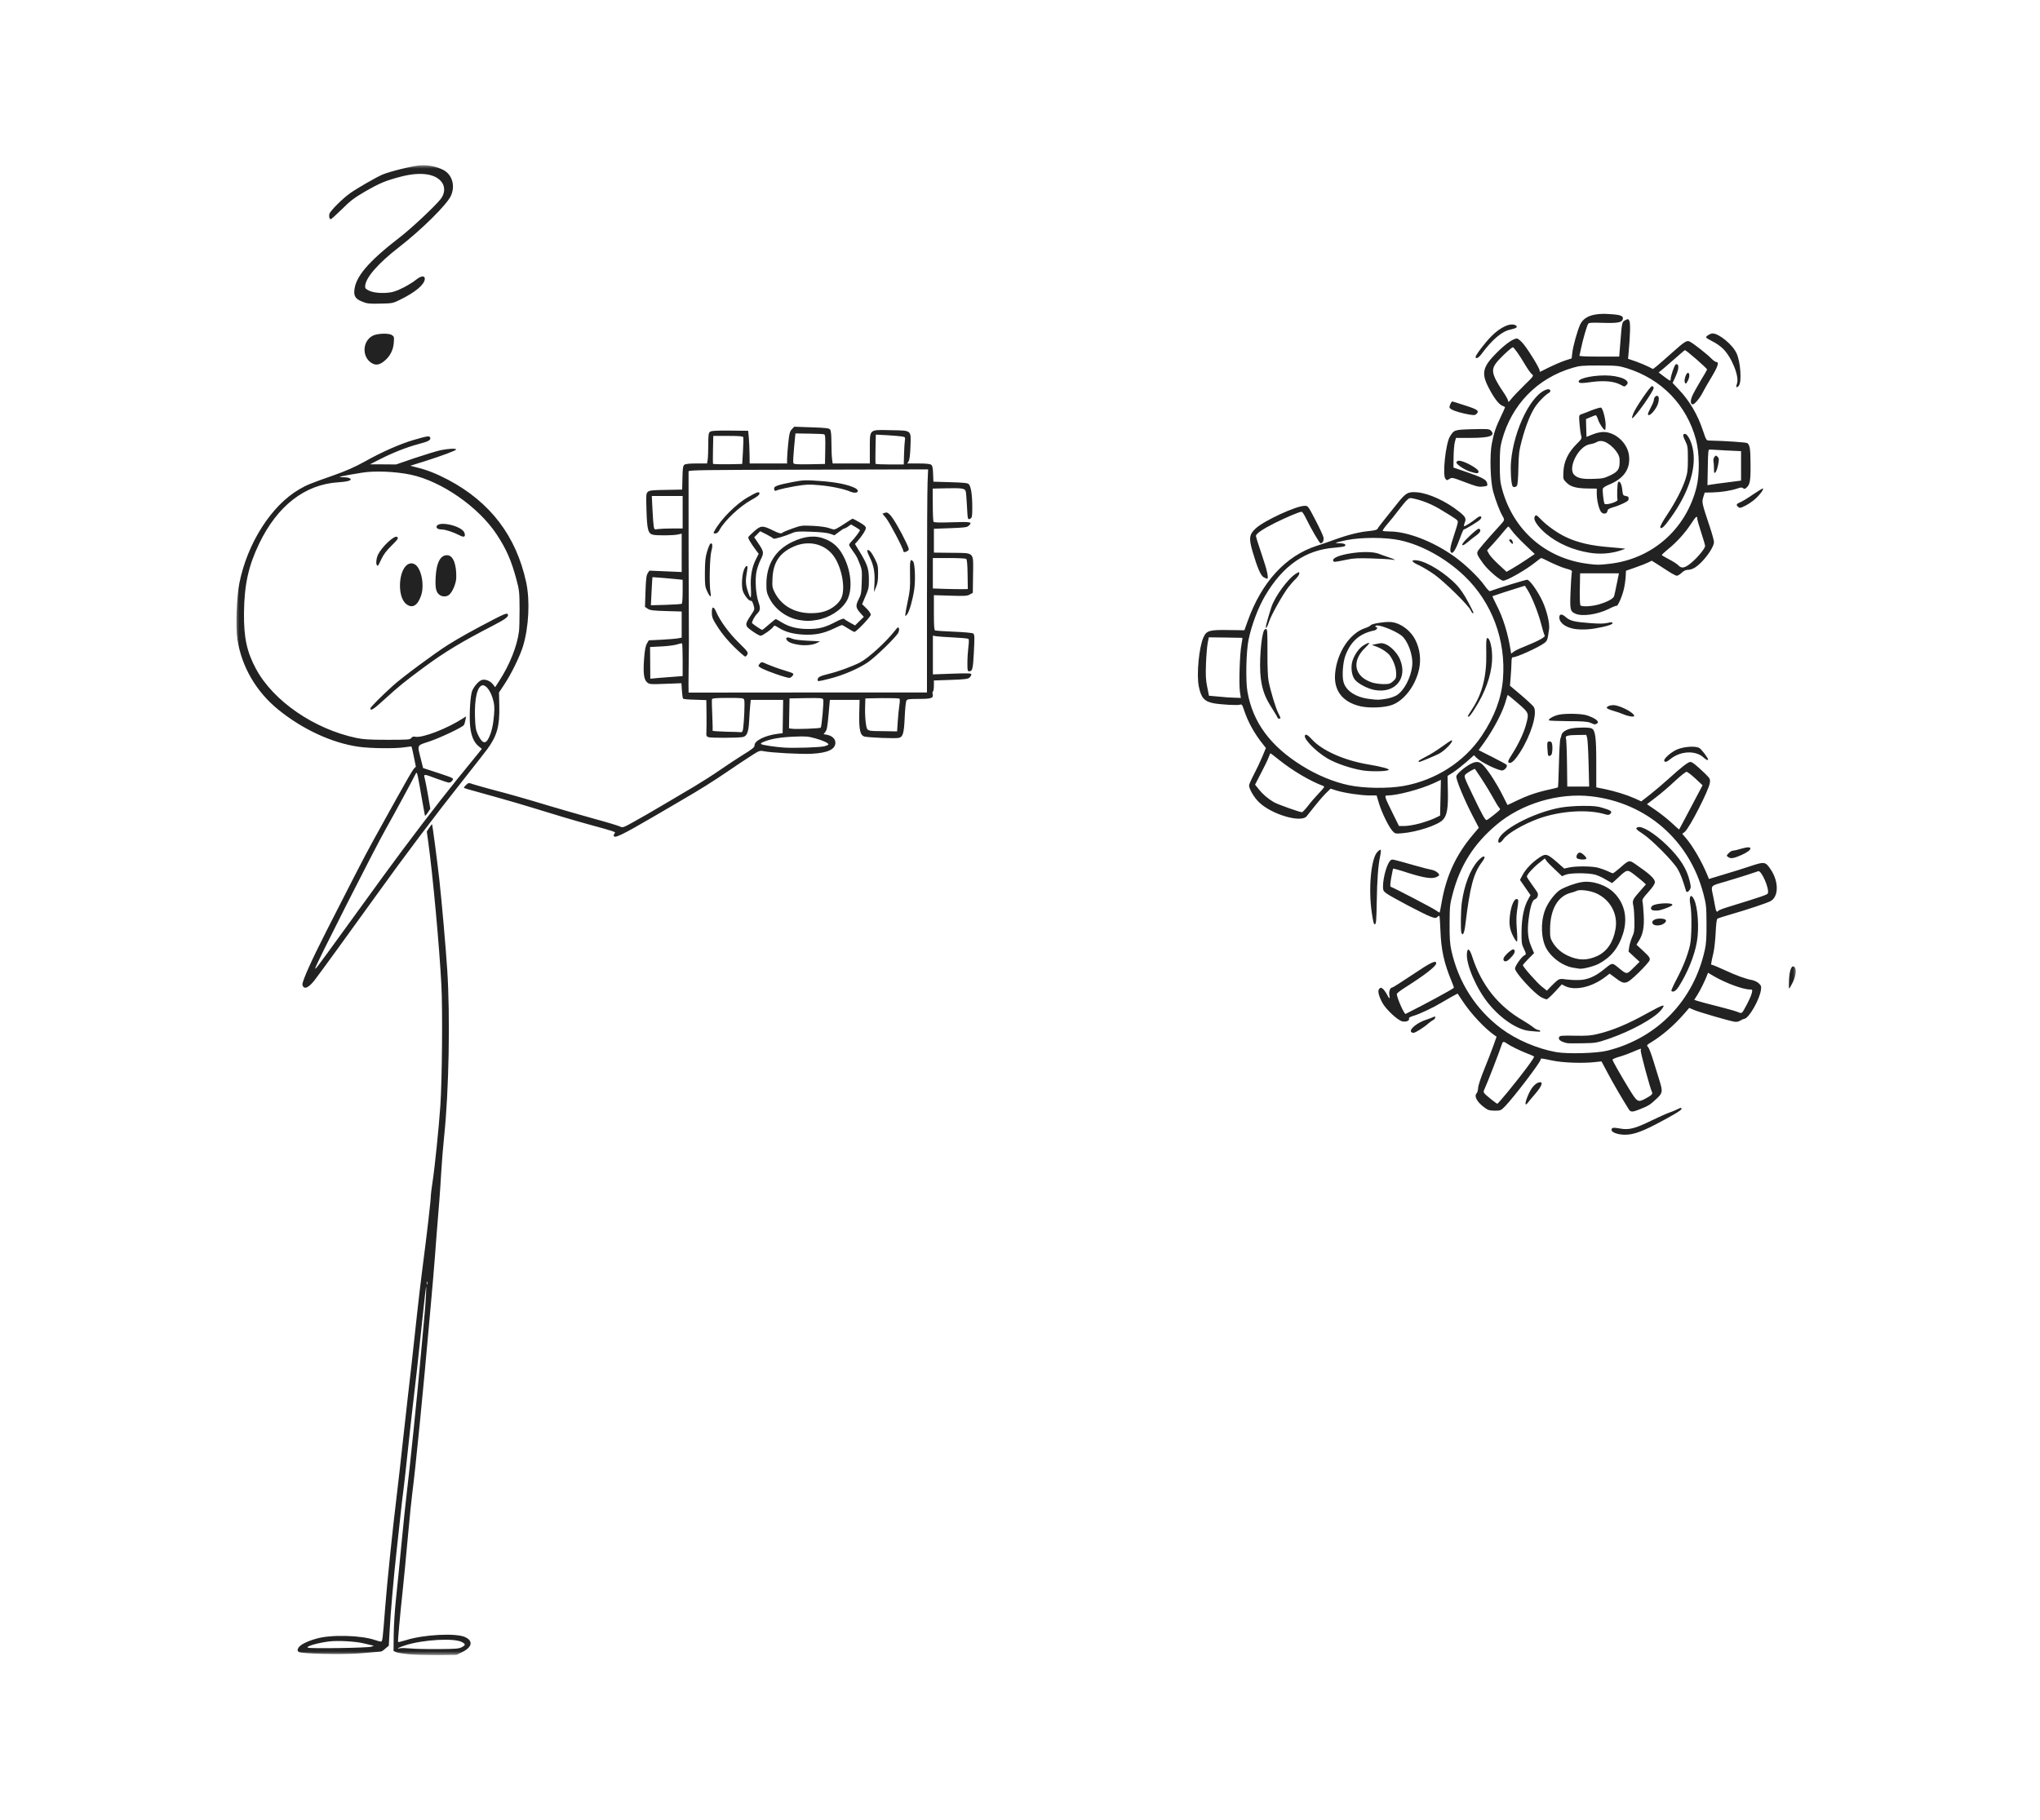 <?xml version="1.0" encoding="UTF-8"?> <svg xmlns="http://www.w3.org/2000/svg" width="260" height="232" viewBox="0 0 260 232" fill="none"> <mask id="mask0_1189_407" style="mask-type:luminance" maskUnits="userSpaceOnUse" x="30" y="21" width="200" height="190"> <path d="M30 21H229.02V211H30V21Z" fill="white"></path> </mask> <g mask="url(#mask0_1189_407)"> <path d="M52.04 210.887C51.35 210.823 50.645 210.696 50.471 210.621L50.157 210.475L50.178 208.399C50.191 207.258 50.318 205.227 50.464 203.879C50.609 202.536 50.927 199.37 51.166 196.851C51.404 194.324 51.714 191.362 51.851 190.253C52.227 187.214 53.17 177.984 53.603 173.115C53.813 170.728 54.042 168.24 54.109 167.588C54.248 166.221 54.38 163.796 54.299 164.074C54.269 164.17 54.101 165.638 53.923 167.335C53.334 172.963 52.894 176.946 52.541 179.832C52.439 180.662 52.186 182.986 51.974 184.98C51.765 186.98 51.512 189.24 51.411 190.007C51.309 190.772 51.142 192.204 51.039 193.204C50.936 194.21 50.712 196.268 50.539 197.787C50.188 200.902 49.765 205.778 49.639 208.189L49.553 209.798L49.129 210.158C48.895 210.374 48.635 210.551 48.553 210.551C48.173 210.589 47.65 210.633 45.951 210.773C43.709 210.963 38.411 210.836 38.078 210.601C37.898 210.462 37.887 210.386 38.011 210.108C38.19 209.721 39.075 209.253 40.321 208.905C42.185 208.361 46.065 208.462 47.861 209.101C48.139 209.203 48.443 209.278 48.535 209.278C48.749 209.278 48.769 209.126 49.085 205.011C49.339 201.719 50.063 194.711 50.597 190.38C50.734 189.272 51.045 186.537 51.285 184.289C51.526 182.042 51.836 179.282 51.972 178.136C52.224 176.04 52.599 172.672 53.174 167.335C53.35 165.715 53.633 163.308 53.803 161.998C54.404 157.402 54.924 152.906 54.906 152.456C54.906 152.317 55.004 151.501 55.134 150.646C55.415 148.816 55.934 143.739 56.123 140.965C56.346 137.686 56.423 128.785 56.255 125.581C55.997 120.611 55.158 111.501 54.567 107.246L54.394 106.005L54.711 105.524C54.885 105.265 55.041 105.062 55.061 105.074C55.117 105.138 55.724 109.722 55.987 112.084C56.278 114.679 56.824 120.884 57.001 123.637C57.387 129.614 57.216 139.003 56.617 144.758C56.478 146.088 56.31 148.133 56.243 149.316C56.177 150.494 56.066 152.152 55.997 153.021C55.675 156.965 55.502 159.199 55.429 160.244C55.389 160.859 55.274 162.252 55.176 163.321C55.08 164.384 54.882 166.594 54.741 168.215C53.971 176.984 52.938 187.418 52.543 190.38C52.441 191.146 52.186 193.685 51.973 196.034C51.761 198.383 51.481 201.295 51.352 202.498C50.953 206.227 50.678 209.278 50.739 209.342C50.769 209.367 51.222 209.253 51.746 209.096C53.996 208.373 58.179 208.164 59.301 208.715C60.325 209.203 60.178 209.981 58.945 210.601L58.191 210.975L55.743 211C54.398 211 52.731 210.963 52.04 210.887ZM58.851 209.994C59.363 209.721 59.363 209.595 58.851 209.33C57.842 208.804 53.949 209.032 51.712 209.734C50.737 210.045 50.393 210.247 51.066 210.12C51.257 210.095 51.835 210.108 52.354 210.158C52.871 210.209 54.453 210.247 55.869 210.235C58.076 210.222 58.5 210.183 58.851 209.994ZM47.331 209.931L47.645 209.811L47.269 209.721C47.062 209.671 46.704 209.582 46.47 209.532C45.392 209.253 43.075 209.114 41.909 209.266C40.435 209.455 38.902 209.905 39.247 210.057C39.579 210.197 46.946 210.083 47.331 209.931ZM54.445 163.416C54.41 163.333 54.383 163.391 54.383 163.567C54.383 163.745 54.41 163.809 54.445 163.733C54.481 163.644 54.481 163.492 54.445 163.416ZM206.522 144.618C205.845 144.518 205.392 144.283 205.392 144.043C205.392 143.751 205.599 143.713 206.443 143.865C207.6 144.08 208.371 143.891 210.469 142.859C211.439 142.397 212.46 141.934 212.737 141.845C213.014 141.757 213.449 141.58 213.705 141.453C214.256 141.181 214.307 141.169 214.304 141.377C214.304 141.543 213.192 142.206 211.074 143.315C208.864 144.466 207.73 144.796 206.522 144.618ZM207.604 141.441C206.735 140.061 205.538 138.003 204.893 136.78L204.112 135.312L203.276 135.401C201.748 135.578 199.153 135.489 197.815 135.198C196.378 134.901 196.354 134.888 196.354 135.078C196.354 135.401 193.022 139.782 191.853 141.003C191.29 141.58 191.262 141.593 190.507 141.593C189.86 141.593 189.657 141.529 189.243 141.232C188.247 140.51 187.827 139.744 188.215 139.358C188.296 139.281 188.377 138.965 188.392 138.68C188.409 138.364 188.733 137.376 189.168 136.319C189.577 135.312 190.1 133.97 190.327 133.331L190.742 132.16L190.483 131.988C189.21 131.096 187.453 129.209 186.419 127.639L185.771 126.664L184.942 127.113C184.485 127.367 183.911 127.701 183.664 127.853C182.781 128.393 180.945 129.273 180.235 129.475C179.72 129.627 179.531 129.741 179.579 129.861C179.678 130.115 179.202 130.317 178.738 130.215C178.136 130.088 176.627 128.67 176.17 127.816C175.672 126.873 175.55 126.246 175.82 126.018C175.989 125.885 176.061 125.897 176.283 126.094C176.425 126.233 176.651 126.55 176.784 126.809C177.082 127.392 177.181 127.404 177.076 126.847C176.991 126.398 177.178 125.897 177.439 125.897C177.525 125.897 178.683 125.157 180.014 124.265C182.321 122.707 183.045 122.352 183.045 122.808C183.045 123.182 181.582 124.315 178.996 125.949C178.461 126.284 178.024 126.639 178.024 126.714C178.024 127.19 178.975 129.335 179.146 129.26C181.667 127.993 184.874 126.259 185.293 125.936C185.322 125.923 185.196 125.543 185.016 125.119C184.049 122.795 183.677 121.124 183.585 118.649C183.546 117.598 183.483 116.731 183.447 116.731C183.409 116.731 183.287 116.819 183.173 116.914C182.993 117.078 182.891 117.065 182.285 116.838C181.453 116.527 177.24 114.305 176.675 113.875C176.323 113.615 176.266 113.502 176.266 113.021C176.266 111.855 176.788 110.045 177.229 109.683C177.433 109.506 177.355 109.494 180.409 110.361C181.273 110.615 182.193 110.836 182.457 110.886C182.907 110.963 183.421 111.317 183.421 111.564C183.421 111.628 183.25 111.741 183.04 111.83C182.46 112.07 181.437 111.906 179.42 111.267C178.433 110.938 177.595 110.716 177.564 110.734C177.531 110.772 177.418 111.305 177.313 111.906C177.171 112.735 177.158 113.021 177.268 113.059C177.707 113.211 182.672 115.799 183.022 116.066C183.251 116.237 183.459 116.35 183.482 116.338C183.505 116.313 183.616 115.749 183.729 115.097C184.32 111.653 185.57 108.956 187.768 106.366L188.481 105.524L187.721 104.068C186.576 101.859 185.523 99.294 185.612 98.947C185.694 98.618 186.702 97.769 187.456 97.376C188.21 97.002 188.595 97.059 189.13 97.654C189.785 98.382 190.821 100.003 191.52 101.409C191.845 102.061 192.121 102.612 192.131 102.625C192.145 102.637 192.656 102.385 193.277 102.086C194.595 101.447 195.85 101.003 197.397 100.668C198.008 100.542 198.53 100.402 198.56 100.377C198.591 100.339 198.647 98.997 198.687 97.376C198.727 95.755 198.808 94.325 198.868 94.186C198.929 94.046 198.993 93.825 199.014 93.698C199.071 93.344 199.654 92.97 200.332 92.856C201.185 92.716 202.605 92.716 202.872 92.868C203.329 93.109 203.446 94.009 203.446 97.275V100.377L204.513 100.592C205.879 100.878 207.309 101.321 208.353 101.783L209.179 102.163L210.268 101.321C210.866 100.852 211.92 99.953 212.611 99.333C214.264 97.826 215.156 97.136 215.43 97.136C215.681 97.136 216.109 97.478 217.23 98.541C217.956 99.251 217.979 99.288 217.919 99.801C217.818 100.694 215.314 105.587 214.72 106.056L214.402 106.302L214.791 106.746C215.733 107.81 216.943 109.912 217.67 111.716L217.802 112.058L219.663 111.494C220.688 111.19 222.225 110.716 223.081 110.425C224.891 109.823 225.004 109.835 225.69 110.861C226.728 112.406 226.702 114.344 225.635 114.895C225.137 115.147 222.536 116.015 220.646 116.553C219.747 116.819 218.951 117.065 218.875 117.129C218.793 117.192 218.705 117.908 218.662 118.901C218.621 119.808 218.497 120.947 218.387 121.434C218.029 123.017 218.031 123.004 218.203 123.004C218.292 123.004 218.99 123.296 219.752 123.65C221.269 124.353 222.527 124.815 223.303 124.942C223.578 124.993 223.96 125.182 224.154 125.353C224.465 125.645 224.495 125.746 224.43 126.221C224.268 127.404 222.949 129.728 222.36 129.874C222.177 129.911 221.899 130.038 221.746 130.14C221.574 130.254 221.304 130.292 221.055 130.254C220.342 130.14 216.552 129.031 215.913 128.76L215.297 128.493L214.654 129.234C213.355 130.728 211.851 132.026 210.383 132.913C209.856 133.229 209.839 133.267 210.089 133.546C210.186 133.653 210.473 134.42 210.727 135.249C210.981 136.078 211.327 137.198 211.493 137.724C211.936 139.142 211.909 139.333 211.172 140.035C210.337 140.826 210.139 140.953 209.123 141.364C208.074 141.795 207.836 141.808 207.604 141.441ZM192.18 139.181C194.135 136.794 195.626 134.786 195.514 134.685C195.457 134.634 195.072 134.47 194.659 134.311C193.727 133.945 192.508 133.356 192.066 133.04C191.593 132.704 191.517 132.742 191.338 133.344C191.151 133.957 189.531 138.155 189.233 138.768C189.057 139.129 189.055 139.218 189.209 139.408C189.416 139.662 190.732 140.713 190.843 140.713C190.882 140.713 191.486 140.023 192.18 139.181ZM209.706 140.061C210.494 139.637 210.674 139.459 210.549 139.218C210.307 138.768 209.041 134.059 209.111 133.882C209.209 133.615 209.249 133.615 208.074 134.109C207.515 134.35 206.711 134.634 206.287 134.749C205.865 134.876 205.517 135.028 205.517 135.091C205.517 135.237 206.462 136.907 207.618 138.807C208.668 140.522 208.749 140.574 209.706 140.061ZM204.859 133.945C211.252 132.337 215.884 127.537 217.289 121.061C217.457 120.294 217.506 119.504 217.496 117.73C217.484 115.56 217.461 115.318 217.097 113.926C215.295 107.094 209.829 102.34 202.838 101.523C198.639 101.03 193.901 102.448 190.707 105.163C187.826 107.6 186.1 110.323 185.143 113.963C184.788 115.306 184.762 115.56 184.752 117.73C184.739 119.516 184.793 120.294 184.961 121.086C185.846 125.182 188.055 128.658 191.332 131.121C193.224 132.539 195.925 133.703 198.358 134.134C199.798 134.381 203.521 134.286 204.859 133.945ZM199.68 132.976C198.829 132.766 198.533 132.501 198.742 132.16C198.826 132.039 199.241 132.001 200.722 132.039C202.25 132.064 202.79 132.026 203.656 131.811C205.468 131.381 207.459 130.558 209.834 129.234C212.084 127.993 212.389 127.905 211.711 128.76C210.849 129.823 207.877 131.456 205.016 132.437C203.5 132.95 203.388 132.976 201.689 133.001C200.722 133.027 199.819 133.014 199.68 132.976ZM194.965 131.431C193.415 131.298 191.309 129.899 189.724 127.955C188.171 126.056 186.843 122.979 186.959 121.561C187.027 120.757 187.308 120.934 187.652 122.005C188.806 125.568 190.952 128.272 194.094 130.088C194.543 130.355 195.116 130.728 195.366 130.93C195.618 131.134 195.911 131.298 196.018 131.298C196.125 131.298 196.248 131.343 196.29 131.418C196.372 131.558 196.306 131.558 194.965 131.431ZM196.46 127.151C195.537 126.664 193.089 123.986 193.089 123.473C193.089 123.144 193.971 121.916 194.29 121.789C194.533 121.701 194.518 121.549 194.188 120.884C193.937 120.371 193.908 120.13 193.922 118.737C193.942 117.002 194.229 115.61 194.766 114.653L195.063 114.115L194.392 113.147L193.722 112.172L194.064 111.526C194.459 110.786 195.307 109.912 196.184 109.329C197.039 108.766 197.173 108.804 198.663 110.108L199.358 110.729L199.995 110.589C200.873 110.4 202.938 110.412 203.697 110.627C204.044 110.716 204.577 110.912 204.883 111.051C205.189 111.203 205.493 111.33 205.559 111.33C205.625 111.33 206.023 111.026 206.445 110.665C207.625 109.62 207.639 109.62 208.426 110.159C210.228 111.394 210.917 112.02 210.917 112.456C210.917 112.685 210.664 113.071 210.089 113.717C209.383 114.496 209.273 114.679 209.342 114.958C209.387 115.134 209.455 115.914 209.494 116.679C209.573 118.212 209.397 119.123 208.856 119.978L208.57 120.434L209.449 121.251C210.211 121.966 210.318 122.118 210.248 122.403C210.204 122.581 209.579 123.283 208.845 123.998C207.238 125.543 207.086 125.581 205.911 124.689L205.148 124.125L204.558 124.574C202.85 125.872 200.673 126.348 199.414 125.683L199.051 125.493L198.174 126.448C197.69 126.974 197.211 127.404 197.107 127.404C197.003 127.392 196.711 127.278 196.46 127.151ZM198.564 124.93C198.783 124.79 199.003 124.764 199.516 124.853C199.882 124.903 200.61 124.955 201.132 124.942C202.26 124.942 203.276 124.512 204.371 123.625C205.504 122.695 205.457 122.707 206.223 123.333C207.367 124.265 207.303 124.265 208.191 123.384L208.97 122.618L208.266 121.966L207.56 121.315L207.651 120.681C207.703 120.346 207.873 119.782 208.033 119.427C208.283 118.889 208.321 118.61 208.31 117.421C208.298 116.654 208.243 115.787 208.172 115.483C208.017 114.793 208.075 114.679 209.043 113.577L209.774 112.748L209.435 112.431C209.249 112.254 208.743 111.855 208.309 111.514C207.389 110.811 207.381 110.811 206.215 111.906C205.816 112.279 205.473 112.583 205.457 112.583C205.437 112.583 205.091 112.381 204.685 112.147C204.28 111.893 203.669 111.614 203.33 111.514C202.486 111.267 200.138 111.267 199.535 111.514L199.083 111.703L198.189 110.861C197.699 110.412 197.204 109.899 197.092 109.735L196.89 109.431L196.109 110.057C195.364 110.652 194.606 111.501 194.599 111.754C194.599 111.818 194.873 112.254 195.212 112.723C195.551 113.185 195.884 113.666 195.95 113.786C196.111 114.103 195.934 114.553 195.611 114.653C195.296 114.755 195.037 115.56 194.837 117.065C194.63 118.61 194.721 119.643 195.154 120.655L195.517 121.51L194.805 122.225C194.414 122.631 194.094 122.992 194.094 123.042C194.094 123.258 195.904 125.302 196.513 125.784L197.156 126.296L197.718 125.708C198.027 125.379 198.408 125.043 198.564 124.93ZM200.511 123.371C199.003 123.119 197.387 121.827 196.878 120.471C196.322 118.978 196.422 116.952 197.119 115.56C197.57 114.666 198.335 113.742 198.896 113.413C199.581 113.021 200.755 112.596 201.596 112.456C202.954 112.236 204.738 112.824 205.744 113.849C207.073 115.211 207.471 117.053 206.856 119.028C206.29 120.832 205.332 122.03 203.782 122.859C203.178 123.182 201.769 123.548 201.313 123.498C201.243 123.485 200.883 123.435 200.511 123.371ZM203.597 121.865C204.823 121.288 205.609 120.117 205.898 118.446C206.232 116.54 205.257 114.717 203.449 113.888C202.676 113.54 201.365 113.362 200.963 113.565C200.809 113.641 200.459 113.767 200.182 113.824C198.541 114.255 197.585 115.926 197.558 118.408C197.546 119.44 197.581 119.617 197.886 120.13C198.318 120.871 198.985 121.447 199.822 121.839C201.19 122.466 202.304 122.466 203.597 121.865ZM213.015 126.322C212.973 126.284 213.277 125.606 213.688 124.828C214.502 123.296 215.091 121.801 215.39 120.51C215.613 119.541 215.642 116.414 215.439 115.356C215.231 114.28 215.49 113.849 215.886 114.616C216.396 115.597 216.584 118.338 216.261 120.117C215.949 121.878 215.072 124.024 213.977 125.746C213.59 126.348 213.247 126.55 213.015 126.322ZM191.719 122.517C191.621 122.454 191.588 122.302 191.638 122.157C191.744 121.814 192.686 120.972 192.879 121.036C193.166 121.124 193.099 121.485 192.702 121.928C192.22 122.479 191.938 122.644 191.719 122.517ZM192.878 119.402C192.401 118.484 192.298 117.807 192.457 116.579C192.601 115.445 192.992 114.553 193.315 114.616C193.552 114.666 193.557 114.743 193.35 116.11C193.252 116.768 193.243 117.509 193.323 118.497C193.387 119.288 193.398 119.978 193.348 120.029C193.296 120.08 193.087 119.808 192.878 119.402ZM186.261 118.928C186.14 118.598 186.175 116.015 186.314 115.034C186.63 112.812 187.361 110.899 188.323 109.798C189.06 108.943 189.558 109.007 188.9 109.874C187.809 111.305 187.35 113.014 186.774 117.782C186.633 118.965 186.439 119.377 186.261 118.928ZM210.663 117.794C210.386 117.459 210.842 117.104 211.549 117.104C212.336 117.104 212.56 117.357 212.096 117.718C211.698 118.034 210.897 118.072 210.663 117.794ZM210.571 116.015C210.365 115.939 210.372 115.66 210.584 115.483C211.019 115.122 213.261 115.034 213.145 115.369C213.108 115.483 212.604 115.712 211.733 115.989C211.336 116.11 210.831 116.123 210.571 116.015ZM214.879 113.565C214.455 112.121 214.202 111.457 213.824 110.798C213.258 109.81 210.557 107.082 209.379 106.302C208.499 105.727 208.395 105.6 208.728 105.462C209.288 105.252 210.884 106.24 212.465 107.772C214.116 109.381 214.99 110.76 215.359 112.343C215.523 113.046 215.523 113.185 215.359 113.438C215.157 113.742 214.948 113.799 214.877 113.565H214.879ZM200.949 109.367C200.844 109.095 201.086 108.689 201.356 108.689C201.613 108.689 202.299 109.354 202.172 109.481C201.993 109.658 201.027 109.57 200.949 109.367ZM190.954 107.234C190.954 105.955 195.346 103.594 198.91 102.954C199.579 102.841 200.763 102.739 201.751 102.739C203.17 102.739 203.593 102.777 204.349 103.018C205.343 103.315 205.517 103.467 205.231 103.758C205.081 103.903 204.955 103.916 204.62 103.821C202.395 103.138 198.871 103.365 196.102 104.359C194.143 105.074 192.097 106.265 191.595 107.006C191.282 107.461 190.954 107.575 190.954 107.234ZM222.259 128.747C222.796 127.816 223.203 126.936 223.281 126.562C223.359 126.17 223.34 126.144 223.028 126.144C222.15 126.144 219.941 125.328 218.476 124.474L217.688 124.011L217.579 124.302C217.3 125.043 216.694 126.271 216.332 126.834L215.933 127.467L216.385 127.614C216.634 127.701 217.779 128.007 218.929 128.291C220.081 128.582 221.193 128.899 221.4 128.987C221.94 129.221 222.001 129.209 222.259 128.747ZM219.013 116.098C219.054 116.041 219.637 115.812 220.307 115.61C224.627 114.28 225.245 114.065 225.315 113.888C225.533 113.312 224.503 110.938 224.089 111.064C223.991 111.102 223.402 111.292 222.781 111.501C222.159 111.703 220.859 112.109 219.893 112.394C217.904 112.976 218.045 112.799 218.364 114.344C218.47 114.857 218.593 115.496 218.634 115.762C218.709 116.211 218.857 116.35 219.013 116.098ZM215.506 102.929L216.993 100.111L216.078 99.251C215.572 98.782 215.065 98.396 214.95 98.396C214.834 98.396 214.175 98.92 213.487 99.56C212.799 100.213 211.711 101.143 211.071 101.631L209.907 102.523L211.009 103.277C211.615 103.695 212.535 104.423 213.051 104.897C213.569 105.392 213.999 105.764 214.006 105.752C214.019 105.752 214.689 104.473 215.506 102.929ZM190.297 103.967C191.306 103.15 191.274 103.2 191.054 102.954C190.944 102.827 190.561 102.188 190.2 101.536C189.688 100.618 188.806 99.212 187.994 98.041C187.938 97.953 186.993 98.509 186.778 98.731C186.564 98.972 186.595 99.06 187.692 101.346C188.916 103.891 189.276 104.55 189.462 104.55C189.524 104.55 189.901 104.284 190.297 103.967ZM202.468 97.363C202.429 95.755 202.345 94.261 202.283 94.059L202.17 93.685L201.177 93.698C199.874 93.698 199.435 93.812 199.575 94.097C199.632 94.211 199.696 95.654 199.715 97.288L199.751 100.276H202.541L202.468 97.351V97.363ZM194.45 140.776C194.304 140.636 194.862 139.206 195.276 138.668C195.495 138.377 195.826 138.092 196.012 138.028C196.762 137.762 196.609 138.364 195.636 139.485C195.236 139.946 194.823 140.44 194.721 140.586C194.617 140.738 194.495 140.826 194.45 140.776ZM179.841 131.545C179.615 131.171 180.721 130.317 181.848 129.975C182.154 129.874 182.521 129.741 182.663 129.664C182.868 129.551 182.92 129.564 182.92 129.716C182.92 129.823 182.793 129.975 182.636 130.051C182.482 130.127 182.214 130.329 182.041 130.481C181.484 130.982 180.387 131.672 180.152 131.672C180.025 131.672 179.885 131.608 179.841 131.545ZM38.761 125.885C38.64 125.81 38.544 125.645 38.544 125.505C38.544 125.005 39.732 122.365 41.646 118.61C42.721 116.502 44.308 113.4 45.173 111.703C46.037 110.007 47.14 107.924 47.625 107.057C48.111 106.189 49.395 103.878 50.478 101.91C51.563 99.941 52.574 98.193 52.725 98.028L53.002 97.744L52.749 96.483C52.609 95.793 52.476 95.205 52.449 95.18C52.423 95.153 52.065 95.192 51.656 95.255C50.464 95.457 47.185 95.42 45.638 95.192C42.265 94.692 38.572 92.983 35.499 90.494C32.647 88.197 30.763 84.943 30.251 81.454C30.026 79.908 30.161 76.104 30.502 74.37C31.518 69.247 34.599 64.423 38.167 62.365C39.107 61.815 39.562 61.637 42.562 60.579C44.181 60.004 45.221 59.542 46.516 58.827C48.616 57.642 50.995 56.591 52.688 56.097C54.451 55.584 54.733 55.534 54.824 55.775C54.948 56.097 54.613 56.288 53.298 56.623C51.797 57.028 50.101 57.693 48.398 58.56L47.144 59.2H48.812L50.48 59.212L52.859 58.396C54.165 57.958 55.658 57.503 56.175 57.389C57.179 57.193 58.129 57.141 58.129 57.308C58.129 57.427 56.393 58.085 54.174 58.788L52.291 59.377L53.17 59.605C54.461 59.914 55.639 60.397 57.124 61.169C62.501 64.024 65.786 68.342 67.061 74.229C67.568 76.578 67.397 79.973 66.65 82.409C66.274 83.637 65.169 85.91 64.327 87.177L63.598 88.284L63.635 89.981C63.695 92.564 63.353 93.799 62.108 95.502C61.826 95.882 60.546 97.528 59.26 99.149C55.213 104.259 51.706 108.918 47.856 114.28C44.84 118.484 40.486 124.474 40.07 124.993C39.469 125.733 39.032 126.031 38.761 125.885ZM43.873 118.547C45.779 115.926 48.054 112.786 48.932 111.577C51.891 107.513 55.876 102.289 58.311 99.288C59.005 98.434 59.986 97.225 60.492 96.61L61.411 95.471L60.98 95.116C60.35 94.603 59.987 93.66 59.897 92.305C59.804 90.875 59.955 88.601 60.179 88.069C60.415 87.506 60.991 86.841 61.369 86.702C61.805 86.538 62.453 86.778 62.814 87.228L63.109 87.608L63.622 86.816C64.962 84.746 65.9 82.397 66.145 80.497C66.19 80.161 66.223 78.852 66.22 77.61C66.207 75.477 66.189 75.262 65.81 73.844C65.177 71.469 64.527 69.987 63.299 68.126C60.991 64.625 56.267 61.346 52.354 60.516C50.389 60.105 47.707 59.99 46.077 60.27C43.184 60.744 42.814 60.845 43.827 60.845C44.132 60.845 44.465 60.908 44.569 60.972C44.961 61.206 44.453 61.396 43.097 61.486C38.842 61.764 35.343 64.486 33.02 69.323C31.661 72.16 31.134 74.558 31.097 78.11C31.065 81.288 31.451 83.087 32.633 85.284C34.841 89.38 40.055 92.957 45.448 94.084C46.292 94.261 47.117 94.313 49.382 94.313C52.023 94.313 52.263 94.299 52.418 94.084C52.543 93.913 52.681 93.875 52.942 93.925C53.824 94.109 57.053 92.868 59.049 91.552L59.403 91.324L59.316 91.812C59.266 92.078 59.177 92.368 59.118 92.438C58.873 92.754 56.189 94.021 54.792 94.502C53.064 95.078 53.164 94.876 53.646 96.8L53.923 97.915L55.885 98.554C57.846 99.212 57.847 99.212 57.659 99.497C57.555 99.649 57.366 99.775 57.236 99.775C57.108 99.775 56.399 99.548 55.666 99.276C53.988 98.643 53.971 98.643 54.134 99.238C54.203 99.485 54.393 100.466 54.554 101.396L54.844 103.106L54.52 103.606C54.339 103.878 54.177 104.043 54.157 103.98C54.137 103.903 53.978 103.043 53.805 102.036C53.278 98.984 53.185 98.522 53.095 98.522C53.047 98.522 52.97 98.618 52.925 98.744C52.811 99.035 50.096 104.055 49.187 105.651C47.831 108.026 40.176 123.131 40.176 123.435C40.176 123.637 40.229 123.575 43.873 118.547ZM47.207 90.317C47.207 90.152 48.582 88.772 50.094 87.405C51.242 86.36 55.414 83.276 57.062 82.232C58.5 81.327 60.373 80.282 62.994 78.928C64.105 78.351 64.571 78.161 64.67 78.263C64.946 78.54 64.536 78.877 62.88 79.731C58.821 81.827 56.712 83.099 54.055 85.055C51.648 86.828 50.829 87.494 49.108 89.064C47.645 90.406 47.207 90.697 47.207 90.317ZM51.736 76.971C50.558 75.977 50.806 72.438 52.089 71.893C52.388 71.786 52.53 71.786 52.816 71.918C53.659 72.312 54.135 74.521 53.675 75.902C53.234 77.231 52.519 77.636 51.736 76.971ZM56.04 75.851C55.575 75.527 55.455 75.009 55.522 73.615C55.619 71.686 56.167 70.677 57.081 70.792C57.773 70.868 58.189 71.982 58.151 73.642C58.135 74.394 57.637 75.553 57.197 75.864C56.87 76.09 56.372 76.09 56.04 75.851ZM48.044 72.058C47.878 71.893 47.964 71.115 48.201 70.665C48.729 69.646 50.256 68.228 50.6 68.444C50.829 68.582 50.721 68.76 49.856 69.608C49.25 70.203 48.872 70.704 48.593 71.305C48.168 72.197 48.173 72.197 48.044 72.058ZM58.562 68.241C57.823 67.854 56.759 67.5 56.319 67.5C55.826 67.5 55.56 67.323 55.656 67.089C55.932 66.36 58.896 67.062 59.189 67.918C59.37 68.444 59.152 68.557 58.562 68.241ZM62.269 94.122C62.643 93.394 62.873 92.394 62.97 91.084C63.041 90.095 63.014 89.779 62.794 89.038C62.491 88.032 61.929 87.303 61.496 87.367C60.837 87.469 60.463 89.038 60.537 91.4C60.578 92.653 60.638 93.046 60.868 93.559C61.417 94.762 61.855 94.939 62.269 94.122ZM228.013 124.903C228.072 123.663 228.351 122.979 228.69 123.271C228.994 123.523 228.904 124.392 228.487 125.239C228.277 125.67 228.073 126.018 228.032 126.018C227.992 126.018 227.984 125.518 228.013 124.903ZM174.825 116.287C174.395 113.312 174.736 109.519 175.515 108.652C175.71 108.43 175.912 108.291 175.963 108.342C176.013 108.405 175.99 108.741 175.912 109.095C175.649 110.285 175.512 112.096 175.468 114.97C175.428 117.332 175.391 117.794 175.237 117.832C175.093 117.857 175.004 117.534 174.825 116.287ZM220.269 109.266C220.021 109.095 220.021 109.082 220.321 108.766C220.49 108.589 220.738 108.443 220.875 108.443C221.009 108.443 221.515 108.329 221.998 108.178C223.474 107.734 223.456 108.329 221.973 108.993C220.989 109.431 220.576 109.506 220.269 109.266ZM78.216 106.518C78.216 106.429 78.278 106.29 78.357 106.215C78.509 106.068 78.267 105.98 75.077 105.113C73.276 104.625 70.252 103.72 67.671 102.916C66.808 102.637 64.745 102.049 63.088 101.58C59.101 100.479 59.133 100.491 59.133 100.402C59.133 100.352 59.265 100.2 59.426 100.054C59.706 99.789 59.741 99.775 60.259 99.966C60.558 100.061 61.57 100.352 62.508 100.605C65.143 101.295 67.112 101.859 70.056 102.751C71.542 103.188 74.079 103.929 75.696 104.372C77.314 104.809 78.804 105.265 79.008 105.366C79.362 105.537 79.419 105.524 80.773 104.77C81.541 104.347 83.188 103.404 84.43 102.662C85.674 101.922 87.511 100.839 88.51 100.25C89.513 99.649 91.008 98.693 91.837 98.117C92.666 97.54 93.881 96.737 94.537 96.331C95.972 95.445 96.169 95.28 96.169 95.001C96.169 94.426 97.505 93.761 99.058 93.559L99.748 93.469L99.779 91.349L99.812 89.228H95.684L95.618 89.893C95.581 90.242 95.519 91.159 95.479 91.912C95.4 93.381 95.191 93.887 94.62 93.97C93.927 94.084 90.568 94.084 90.301 93.982C90.033 93.887 90.004 93.812 90.032 93.267C90.051 92.945 90.055 91.912 90.045 90.957L90.021 89.253L88.588 89.203C87.798 89.19 87.111 89.127 87.062 89.076C87.012 89.026 86.944 88.563 86.91 88.044L86.849 87.101L84.817 87.177C82.841 87.253 82.775 87.24 82.463 86.98C82.049 86.614 81.951 85.772 82.099 83.866C82.177 82.86 82.276 82.346 82.448 82.042L82.691 81.632L84.314 81.555C85.209 81.504 86.153 81.428 86.412 81.378L86.882 81.288V77.959L84.904 77.902C83.238 77.852 82.867 77.812 82.563 77.61L82.203 77.369L82.27 75.388C82.324 73.818 82.384 73.33 82.551 73.078L82.762 72.747L84.823 72.837L86.882 72.926V68.031L86.412 68.139C85.857 68.265 83.826 68.291 83.243 68.178C82.602 68.039 82.469 67.551 82.394 65.049C82.335 63.055 82.346 62.903 82.573 62.701C82.777 62.517 83.136 62.48 84.88 62.453L86.945 62.416L86.979 60.908C87.007 59.675 87.05 59.377 87.223 59.25C87.36 59.137 87.897 59.086 88.773 59.086H90.114L90.192 58.623C90.234 58.357 90.269 57.49 90.27 56.687C90.27 55.484 90.309 55.192 90.48 55.059C90.642 54.919 91.209 54.881 93.023 54.894L95.356 54.919L95.436 55.775C95.479 56.25 95.521 57.193 95.53 57.87L95.545 59.086H100.315V58.509C100.315 58.18 100.383 57.281 100.465 56.49C100.592 55.268 100.659 55.008 100.915 54.73L101.218 54.401L103.431 54.477C105.333 54.54 105.669 54.592 105.805 54.767C105.912 54.919 105.965 55.471 105.965 56.465C105.965 57.268 106.002 58.18 106.046 58.509L106.125 59.086H110.861V57.205C110.861 54.667 110.726 54.781 113.516 54.843C116.245 54.894 116.114 54.781 116.039 56.927C116.002 57.996 115.925 58.611 115.804 58.813L115.626 59.086H117.049C117.992 59.086 118.542 59.137 118.68 59.25C118.838 59.364 118.898 59.643 118.924 60.409L118.96 61.408L121.12 61.473C122.824 61.523 123.323 61.573 123.472 61.726C123.752 62.011 123.918 63.081 123.918 64.625C123.918 65.854 123.894 65.993 123.666 66.12C123.336 66.297 123.328 66.272 123.235 64.423C123.194 63.593 123.126 62.789 123.085 62.644C122.987 62.263 122.601 62.201 120.547 62.251L118.871 62.289L118.884 64.334C118.884 65.454 118.931 66.448 118.978 66.519C119.041 66.621 119.735 66.633 121.369 66.582C123.799 66.499 123.991 66.543 123.433 67.049C123.236 67.228 122.836 67.271 121.11 67.335L119.026 67.411V70.45L121.316 70.475C124.269 70.513 124.056 70.293 124.015 73.33L123.985 75.578L123.608 75.787C123.28 75.977 122.962 76.003 121.128 75.939L119.025 75.876V78.098C119.025 79.795 119.063 80.334 119.188 80.383C119.277 80.409 120.378 80.485 121.633 80.535C122.888 80.586 123.973 80.687 124.043 80.763C124.217 80.929 124.224 81.213 124.111 83.321C124.008 85.272 123.928 85.581 123.54 85.581C123.314 85.581 123.294 85.498 123.297 84.492C123.297 83.879 123.356 82.972 123.423 82.461C123.507 81.802 123.503 81.492 123.41 81.442C123.338 81.39 122.477 81.314 121.495 81.263C120.517 81.213 119.533 81.15 119.308 81.111L118.899 81.036V85.974L121.348 85.885C123.476 85.81 123.796 85.822 123.796 85.986C123.796 86.088 123.691 86.278 123.561 86.385C123.367 86.563 122.947 86.614 121.176 86.677L119.025 86.752V87.417C119.025 87.785 118.974 88.107 118.912 88.145C118.85 88.183 118.827 88.336 118.863 88.475C119.001 88.999 118.72 89.101 117.131 89.101C115.794 89.101 115.632 89.127 115.515 89.342C115.445 89.475 115.349 90.419 115.306 91.45C115.217 93.483 115.083 93.951 114.547 94.071C114.144 94.173 110.7 94.034 110.175 93.9C109.626 93.748 109.462 93.008 109.513 90.9L109.555 89.228H105.765L105.6 91.109C105.472 92.59 105.386 93.058 105.202 93.292L104.968 93.596L105.393 93.673C106.044 93.799 106.471 94.186 106.471 94.679C106.471 95.541 105.474 95.996 103.393 96.097C102.035 96.16 98.385 95.97 97.338 95.768C96.829 95.666 96.751 95.692 95.612 96.433C94.954 96.85 93.641 97.731 92.691 98.382C90.826 99.649 89.222 100.656 86.76 102.086C85.898 102.587 84.372 103.479 83.372 104.068C79.19 106.506 78.224 106.967 78.224 106.518H78.216ZM105.114 95.128C105.372 95.053 105.584 94.951 105.584 94.901C105.584 94.724 104.887 94.4 103.89 94.122C102.994 93.875 102.703 93.85 101.191 93.913C99.447 93.982 98.217 94.198 97.355 94.565C96.985 94.717 96.907 94.787 97.041 94.876C97.234 94.99 98.81 95.23 99.934 95.305C101.216 95.395 104.64 95.28 105.114 95.128ZM94.71 92.906C94.84 92.001 94.942 89.513 94.855 89.241C94.774 88.987 94.704 88.974 92.784 88.974C91.308 88.974 90.783 89.013 90.743 89.139C90.712 89.216 90.729 90.147 90.779 91.172C90.828 92.216 90.844 93.097 90.815 93.147C90.784 93.197 91.539 93.254 92.491 93.28C93.443 93.292 94.317 93.331 94.431 93.344C94.584 93.356 94.659 93.242 94.71 92.906ZM114.42 91.951C114.467 91.248 114.557 90.33 114.624 89.918C114.691 89.5 114.699 89.127 114.644 89.076C114.587 89.013 113.585 88.987 112.419 88.999L110.293 89.038L110.257 90.228C110.235 90.887 110.283 91.799 110.361 92.267C110.526 93.242 110.377 93.197 112.815 93.217L114.336 93.242L114.42 91.951ZM104.6 92.767C104.727 92.641 105.013 89.425 104.92 89.19C104.845 88.987 104.618 88.974 102.732 88.999L100.626 89.038L100.591 90.944L100.557 92.856L100.968 92.906C101.521 92.983 104.496 92.868 104.6 92.767ZM118.145 75.724C118.145 68.816 118.182 62.416 118.219 61.51L118.288 59.839L103.022 59.877C89.551 59.902 87.758 59.928 87.757 60.093C87.742 61.625 87.774 77.971 87.793 79.681C87.807 80.967 87.805 82.909 87.781 84.018C87.76 85.119 87.746 86.538 87.749 87.151L87.761 88.297L102.952 88.284H118.143V75.724H118.145ZM104.207 86.689C104.207 86.328 104.476 86.189 105.659 85.898C106.856 85.608 108.56 84.98 109.586 84.467C110.657 83.917 112.901 81.878 114.084 80.371C114.425 79.934 114.492 79.895 114.568 80.099C114.617 80.224 114.581 80.473 114.488 80.662C114.219 81.201 111.635 83.727 110.631 84.417C109.503 85.208 107.403 86.113 105.725 86.526C104.276 86.891 104.202 86.891 104.207 86.689ZM98.84 85.91C97.385 85.398 96.672 85.055 96.672 84.865C96.672 84.816 96.76 84.695 96.868 84.568C97.054 84.365 97.108 84.365 97.842 84.707C98.268 84.891 99.201 85.233 99.916 85.449C101.192 85.847 101.209 85.847 101.03 86.125C100.93 86.278 100.741 86.411 100.611 86.423C100.481 86.436 99.684 86.214 98.84 85.91ZM93.578 82.485C92.775 81.694 92.052 80.827 91.537 80.036C90.839 78.953 90.741 78.725 90.725 78.161C90.701 77.282 90.945 77.219 91.281 78.01C91.763 79.142 92.93 80.738 94.165 81.941C95.265 83.024 95.371 83.163 95.255 83.423C95.186 83.574 95.058 83.701 94.975 83.701C94.891 83.701 94.263 83.15 93.578 82.485ZM101.755 82.195C100.968 82.068 100.538 81.903 100.318 81.644C100.027 81.288 100.33 81.15 100.886 81.39C101.215 81.542 101.903 81.632 102.948 81.681L104.517 81.759L104.12 81.966C103.636 82.232 102.598 82.334 101.755 82.195ZM96.014 80.548C94.868 79.756 94.862 79.693 95.765 78.338C96.193 77.686 96.196 77.673 96.031 77.11C95.927 76.756 95.802 76.554 95.708 76.592C95.472 76.679 94.815 75.851 94.654 75.262C94.478 74.609 94.572 73.242 94.836 72.603C95.093 71.982 95.351 71.995 95.239 72.622C95.002 73.945 95.007 74.382 95.277 75.274C95.427 75.762 95.599 76.168 95.66 76.168C95.724 76.168 95.741 75.654 95.702 74.982C95.615 73.539 95.819 72.35 96.322 71.342L96.692 70.602L96.403 70.216C95.637 69.184 95.298 68.594 95.385 68.456C95.436 68.367 95.777 68.031 96.141 67.715C96.951 66.999 97.189 66.974 98.393 67.563C99.345 68.031 99.557 68.076 99.753 67.892C99.819 67.829 100.381 67.588 101.002 67.373C102.087 66.987 102.189 66.974 103.577 67.037C104.409 67.075 105.252 67.189 105.569 67.296C105.871 67.411 106.215 67.5 106.331 67.5C106.45 67.5 107.007 67.189 107.571 66.809C108.137 66.436 108.627 66.12 108.666 66.12C108.703 66.12 109.099 66.334 109.544 66.582C110.134 66.924 110.355 67.127 110.355 67.311C110.355 67.575 109.828 68.392 109.262 69.019L108.965 69.349L109.492 70.216C110.544 71.944 110.726 72.463 110.74 73.781C110.752 74.888 110.719 75.047 110.315 75.99L109.876 77.021L110.43 77.56C110.739 77.864 110.983 78.225 110.983 78.363C110.983 78.629 109.138 80.56 108.889 80.56C108.827 80.56 108.466 80.358 108.09 80.124C107.712 79.883 107.359 79.681 107.301 79.681C107.244 79.681 106.789 79.883 106.293 80.124C104.945 80.763 103.884 80.979 102.384 80.903C101.032 80.827 100.073 80.56 99.206 80.01C98.767 79.731 98.675 79.718 98.584 79.87C98.421 80.175 97.172 81.061 96.942 81.048C96.827 81.048 96.41 80.827 96.014 80.548ZM97.995 79.618C98.428 79.245 98.821 78.928 98.871 78.928C98.921 78.928 99.284 79.13 99.679 79.371C100.624 79.934 101.622 80.187 103.006 80.187C104.4 80.187 105.119 79.997 106.456 79.308C107.069 78.978 107.524 78.814 107.573 78.889C107.618 78.953 107.955 79.168 108.319 79.371L108.982 79.731L109.538 79.181L110.094 78.643L109.664 78.161C109.057 77.484 109.022 77.219 109.436 76.408C109.75 75.787 109.789 75.578 109.831 74.166C109.881 72.577 109.887 72.609 109.282 71.178C109.19 70.969 108.913 70.525 108.667 70.203C108.422 69.874 108.222 69.551 108.222 69.463C108.222 69.374 108.368 69.171 108.549 68.993C108.858 68.709 109.602 67.715 109.602 67.588C109.602 67.551 109.348 67.373 109.034 67.189L108.467 66.86L108.106 67.113C107.906 67.265 107.685 67.373 107.615 67.373C107.544 67.373 107.231 67.575 106.917 67.817L106.347 68.241L105.809 68.051C105.455 67.93 104.624 67.829 103.388 67.791C101.785 67.727 101.429 67.754 101.002 67.944C100.008 68.367 98.636 68.773 98.566 68.658C98.524 68.594 98.13 68.355 97.69 68.126L96.886 67.727L96.505 68.114L96.125 68.494L96.653 69.272C97.365 70.336 97.386 70.475 96.944 71.354C96.737 71.761 96.499 72.451 96.413 72.887C96.208 73.932 96.333 75.787 96.675 76.781C96.946 77.56 96.91 77.826 96.476 78.263C96.154 78.592 95.777 79.308 95.861 79.447C95.944 79.566 97.037 80.308 97.152 80.308C97.183 80.308 97.562 79.997 97.995 79.618ZM101.859 79.04C100.275 78.776 98.759 77.673 98.054 76.255C97.726 75.603 97.675 75.363 97.677 74.483C97.677 71.957 98.814 70.114 100.986 69.082C102.624 68.303 103.98 68.202 105.277 68.76C106.148 69.132 106.773 69.683 107.278 70.513C108.482 72.501 108.759 75.161 107.909 76.616C107.213 77.812 105.651 78.788 104.079 79.04C103.149 79.193 102.776 79.193 101.859 79.04ZM105.17 77.915C106.085 77.61 106.916 76.933 107.231 76.243C107.741 75.11 107.374 72.735 106.455 71.191C105.376 69.399 103.184 68.773 101.146 69.683C99.353 70.487 98.547 71.698 98.454 73.729C98.405 74.775 98.43 74.92 98.736 75.527C99.589 77.205 101.244 78.161 103.333 78.173C104.094 78.173 104.629 78.098 105.17 77.915ZM115.381 78.363C115.381 78.225 115.524 77.433 115.701 76.604C115.98 75.301 116.017 74.85 115.984 73.293C115.945 71.457 116.017 71.14 116.382 71.584C116.612 71.856 116.694 74.021 116.518 75.161C116.31 76.515 115.906 77.939 115.625 78.3C115.404 78.592 115.383 78.592 115.381 78.363ZM90.133 75.388C89.855 74.799 89.831 74.584 89.838 72.977C89.851 71.532 89.897 71.045 90.122 70.305C90.274 69.797 90.46 69.361 90.536 69.311C90.804 69.147 90.862 69.551 90.667 70.253C90.453 71.02 90.376 74.521 90.552 75.515C90.682 76.231 90.502 76.18 90.133 75.388ZM111.453 74.344C111.53 72.989 111.356 72.058 110.836 71.02C110.625 70.589 110.491 70.216 110.536 70.166C110.712 69.987 111.065 70.374 111.478 71.191C111.87 71.97 111.91 72.146 111.912 73.14C111.912 73.958 111.852 74.37 111.652 74.85L111.388 75.477L111.453 74.344ZM115.126 70.241C115.126 69.924 113.359 66.569 112.917 66.031L112.472 65.493L112.763 65.379C112.997 65.291 113.125 65.328 113.409 65.607C113.788 65.956 114.835 67.754 115.503 69.184C115.884 70.013 115.895 70.064 115.681 70.229C115.394 70.424 115.126 70.438 115.126 70.229V70.241ZM91.037 67.727C91.801 66.272 93.791 64.258 95.33 63.384C96.51 62.701 96.797 62.619 96.793 62.928C96.793 63.093 96.477 63.347 95.784 63.72C94.277 64.55 92.347 66.373 91.708 67.551C91.539 67.867 91.38 68.007 91.177 68.007C90.917 68.007 90.903 67.981 91.037 67.727ZM108.39 62.682C107.627 62.341 105.885 61.972 104.401 61.853C103.067 61.738 102.733 61.752 101.326 61.986C100.458 62.136 99.528 62.341 99.258 62.428C98.708 62.631 98.72 62.631 98.661 62.301C98.605 61.998 99.127 61.815 101.052 61.446C102.409 61.194 102.647 61.181 104.517 61.321C106.512 61.461 107.994 61.752 108.914 62.188C109.733 62.581 109.23 63.043 108.39 62.682ZM86.031 86.265L87.004 86.189V84.151C87.004 83.024 86.97 82.08 86.93 82.03C86.888 81.992 86.622 82.042 86.334 82.144C86.046 82.244 85.147 82.372 84.333 82.409L82.852 82.485L82.883 86.526L83.97 86.423C84.569 86.373 85.496 86.303 86.031 86.265ZM86.889 76.971C86.953 76.933 87.004 76.231 87.004 75.413V73.919L86.471 73.856C85.936 73.793 83.191 73.564 83.156 73.578C83.144 73.59 83.096 74.394 83.046 75.376L82.955 77.162L84.865 77.11C85.915 77.072 86.827 77.021 86.889 76.971ZM123.32 73.23C123.3 71.868 123.246 71.317 123.132 71.242C123.044 71.191 122.055 71.14 120.932 71.14H118.893V75.021L120.368 75.072C121.178 75.097 122.182 75.11 122.595 75.11L123.349 75.097L123.32 73.23ZM85.655 67.373H87.004V63.232H83.074L83.159 64.967C83.203 65.904 83.277 66.872 83.318 67.113C83.394 67.513 83.413 67.525 83.85 67.45C84.1 67.411 84.912 67.373 85.655 67.373ZM94.692 57.515C94.744 56.623 94.759 55.812 94.728 55.736C94.685 55.609 94.181 55.572 92.79 55.572H90.91L90.871 57.308C90.851 58.244 90.852 59.059 90.871 59.123C90.893 59.174 91.74 59.2 92.754 59.186L94.595 59.149L94.692 57.515ZM105.18 57.293C105.208 55.775 105.18 55.432 105.032 55.369C104.934 55.332 104.07 55.294 103.115 55.282L101.379 55.256L101.207 57.04C101.113 58.022 101.068 58.908 101.111 59.022C101.174 59.186 101.471 59.212 103.166 59.186L105.146 59.149L105.18 57.293ZM115.221 57.921C115.24 57.218 115.286 56.438 115.324 56.187C115.391 55.748 115.373 55.724 114.981 55.648C114.752 55.609 113.905 55.534 113.096 55.484L111.625 55.407L111.585 57.218C111.566 58.206 111.566 59.059 111.585 59.123C111.607 59.174 112.425 59.212 113.407 59.212H115.187L115.22 57.921H115.221ZM177.492 105.955C177.016 105.448 176.114 103.619 175.757 102.435L175.45 101.409H174.588C173.492 101.409 171.42 101.105 170.384 100.795L169.588 100.542L168.984 101.13C168.654 101.459 168.007 102.201 167.547 102.789C167.086 103.378 166.633 103.942 166.542 104.055C165.823 104.949 162.029 103.821 160.439 102.251C159.817 101.643 159.196 100.58 159.194 100.124C159.194 100.016 159.471 99.383 159.81 98.731C160.15 98.092 160.635 97.059 160.886 96.458L161.34 95.357L160.989 94.914C159.873 93.521 159.06 92.051 158.575 90.583C158.32 89.817 158.274 89.754 158.022 89.843C157.752 89.944 155.685 89.829 154.728 89.665C153.494 89.437 153.076 88.974 152.783 87.481C152.486 85.974 152.813 82.531 153.372 81.276C153.765 80.396 154.114 80.282 156.507 80.321L158.601 80.346L159.009 79.205C160.795 74.192 163.881 70.843 167.855 69.571C168.235 69.463 169.242 69.108 170.095 68.798C171.879 68.151 173.307 67.803 174.595 67.69C175.175 67.627 175.518 67.537 175.561 67.424C175.597 67.335 175.957 66.848 176.361 66.347C176.765 65.841 177.531 64.891 178.061 64.221C179.189 62.801 179.443 62.669 180.639 62.764C182.11 62.891 184.326 63.91 185.964 65.228C186.785 65.878 186.899 66.107 186.681 66.633C186.596 66.835 186.557 67.037 186.598 67.075C186.671 67.152 187.598 66.556 188.241 66.031C188.681 65.671 189.006 65.829 188.645 66.234C188.426 66.474 186.74 67.5 186.561 67.5C186.512 67.5 186.292 67.993 186.076 68.609C185.619 69.874 185.238 70.552 185.019 70.475C184.718 70.387 184.797 69.759 185.298 68.291C185.578 67.462 185.807 66.684 185.804 66.543C185.804 66.309 185.687 66.222 183.637 64.979C182.589 64.334 181.379 63.834 180.315 63.593C179.687 63.449 179.64 63.461 179.327 63.746C179.146 63.91 178.657 64.499 178.238 65.049C177.821 65.607 177.181 66.411 176.814 66.823C176.447 67.253 176.185 67.627 176.229 67.677C176.272 67.715 176.662 67.754 177.096 67.754C179.377 67.754 182.678 69.032 185.367 70.957C186.742 71.944 188.472 73.602 189.207 74.648C189.508 75.072 189.815 75.401 189.89 75.363C190.76 75.035 194.422 73.907 194.633 73.907C194.96 73.907 195.994 75.363 196.599 76.667C197.144 77.852 197.53 79.472 197.434 80.175C197.246 81.593 197.208 81.694 196.81 81.992C196.053 82.556 193.156 83.866 192.805 83.79C192.697 83.778 192.647 83.979 192.639 84.454C192.639 84.828 192.589 85.657 192.538 86.278L192.447 87.417L193.903 88.646C194.704 89.33 195.422 90.007 195.499 90.152C195.952 90.995 195.131 93.698 193.75 95.882C193.185 96.775 192.722 97.263 192.437 97.263C192.095 97.263 192.158 97.002 192.717 96.148C193.49 94.939 194.187 93.483 194.468 92.464C194.897 90.905 194.897 90.905 193.481 89.677C192.799 89.089 192.212 88.601 192.178 88.601C192.142 88.601 192.05 88.849 191.97 89.165C191.616 90.583 190.453 92.843 189.151 94.667L188.452 95.629L190.196 96.509C191.154 96.99 191.973 97.44 192.018 97.502C192.148 97.718 191.848 98.13 191.504 98.218C191.107 98.319 188.783 97.199 188.225 96.648L187.861 96.281L186.884 97.148C186.346 97.617 185.59 98.218 185.198 98.471L184.489 98.92L184.53 100.769C184.583 103.055 184.428 103.954 183.889 104.524C183.23 105.201 180.618 106.068 178.706 106.227C177.856 106.302 177.802 106.29 177.492 105.955ZM180.911 104.986C181.567 104.809 182.427 104.511 182.822 104.321L183.541 103.98L183.593 101.707L183.643 99.421L182.748 99.839C181.06 100.618 178.085 101.409 176.854 101.409C176.399 101.409 176.421 101.485 177.482 103.644L178.301 105.303H179.009C179.4 105.303 180.257 105.163 180.911 104.986ZM166.682 102.764C167.01 102.328 167.642 101.593 168.087 101.13C168.789 100.39 168.863 100.276 168.656 100.2C167.044 99.612 164.717 98.244 163.038 96.889C162.427 96.394 161.914 96.009 161.897 96.034C161.882 96.06 161.772 96.319 161.652 96.635C161.532 96.952 161.102 97.838 160.696 98.604L159.96 100.029L160.44 100.631C160.937 101.257 161.553 101.783 162.348 102.264C162.775 102.523 165.6 103.53 165.933 103.543C166.016 103.543 166.352 103.188 166.682 102.764ZM178.874 100.2C182.973 99.472 186.651 97.111 188.87 93.773C190.487 91.349 191.357 89.013 191.553 86.587C191.957 81.606 190.143 76.768 186.624 73.413C184.226 71.14 181.184 69.463 178.391 68.868C176.554 68.482 173.503 68.482 171.635 68.855C170.918 69.007 170.3 69.159 170.264 69.196C170.227 69.234 170.458 69.259 170.776 69.259C171.364 69.259 171.663 69.463 171.363 69.634C171.271 69.697 170.713 69.773 170.122 69.822C166.405 70.089 163.505 72.082 161.218 75.99C160.35 77.459 159.489 79.769 159.12 81.606C158.823 83.087 158.746 86.816 158.987 88.171C159.669 92.078 161.897 95.103 165.91 97.604C167.836 98.807 169.914 99.675 171.891 100.098C173.791 100.504 176.902 100.554 178.874 100.2ZM173.673 98.218C172.182 97.978 170.278 97.326 169.197 96.698C167.533 95.718 165.843 93.887 166.407 93.673C166.534 93.621 166.793 93.812 167.168 94.223C168.473 95.679 171.321 96.952 174.445 97.465C176.107 97.744 177.201 98.041 176.981 98.167C176.638 98.357 174.707 98.382 173.673 98.218ZM180.786 97.034C180.786 96.99 181.194 96.737 181.696 96.483C182.197 96.244 183.125 95.666 183.76 95.205C184.396 94.749 184.947 94.375 184.985 94.375C185.399 94.375 184.223 95.654 183.412 96.085C182.893 96.357 181.025 97.136 180.886 97.136C180.831 97.136 180.786 97.085 180.786 97.034ZM162.833 91.513C162.833 91.45 162.497 90.887 162.086 90.242C161.225 88.899 160.883 87.968 160.686 86.462C160.454 84.683 160.724 80.979 161.131 80.321C161.178 80.244 161.291 80.187 161.384 80.187C161.519 80.187 161.548 80.75 161.538 83.112C161.526 85.006 161.582 86.315 161.684 86.841C161.934 88.107 162.573 90.215 162.906 90.887C163.262 91.59 163.268 91.615 163.021 91.615C162.919 91.615 162.833 91.565 162.833 91.513ZM187.063 91.311C187.063 91.286 187.317 90.875 187.627 90.394C188.929 88.424 189.493 86.163 189.427 83.213C189.395 81.827 189.427 81.39 189.544 81.352C189.779 81.263 190.041 82.005 190.143 83.024C190.313 84.758 189.865 86.752 188.853 88.785C188.284 89.918 187.356 91.361 187.192 91.361C187.122 91.361 187.063 91.336 187.063 91.311ZM173.41 90.045C171.123 89.525 169.974 88.057 170.159 85.885C170.385 83.189 172.036 80.701 174.024 80.06C174.325 79.959 174.629 79.808 174.699 79.706C174.844 79.516 176.304 79.269 177.13 79.294C178.36 79.32 179.776 80.321 180.407 81.618C180.962 82.745 181.125 84.018 180.875 85.246C180.448 87.329 179.029 89.253 177.459 89.855C176.513 90.215 174.583 90.304 173.41 90.045ZM176.643 89.089C177.091 89.026 177.691 88.823 177.973 88.658C178.933 88.095 179.824 86.411 179.987 84.853C180.122 83.55 179.436 81.657 178.6 81.011C177.699 80.334 175.606 79.542 175.355 79.783C175.247 79.895 175.248 79.934 175.355 79.934C175.66 79.934 175.496 80.308 175.161 80.371C173.3 80.763 172.171 81.732 171.478 83.562C171.148 84.429 171.023 86.176 171.231 86.943C171.532 88.057 172.778 88.887 174.486 89.101C175.538 89.241 175.744 89.241 176.636 89.089H176.643ZM175.211 87.968C174.316 87.81 173.062 87.151 172.664 86.627C172.262 86.113 172.13 85.018 172.374 84.252C172.631 83.435 173.248 82.58 173.813 82.258C174.634 81.764 174.723 81.878 174.035 82.543C172.184 84.29 172.59 86.303 174.938 87.031C175.279 87.126 175.915 87.215 176.35 87.215C177.045 87.215 177.19 87.165 177.546 86.854C177.914 86.526 177.952 86.423 177.944 85.81C177.93 85.119 177.622 84.239 177.141 83.574C176.856 83.175 176.012 82.618 175.29 82.384L174.843 82.22L175.503 82.08C176.072 81.953 176.233 81.966 176.686 82.169C177.307 82.447 178.089 83.283 178.405 84.004C179.47 86.423 177.86 88.436 175.211 87.968ZM161.327 79.934C161.327 79.769 161.674 78.528 162.032 77.421C162.482 76.028 164.205 73.692 165.203 73.116C165.583 72.887 165.595 72.887 165.595 73.116C165.595 73.255 165.393 73.552 165.149 73.793C164.903 74.021 164.477 74.509 164.204 74.862C163.503 75.762 162.025 78.402 161.764 79.193C161.54 79.895 161.327 80.244 161.327 79.934ZM187.438 77.8C187.193 77.205 184.122 74.18 182.841 73.267C182.209 72.811 181.322 72.287 180.866 72.07C179.858 71.634 179.743 71.317 180.629 71.444C181.936 71.622 184.279 73.103 185.715 74.648C186.143 75.11 186.681 75.914 187.113 76.743C187.882 78.211 187.864 78.173 187.707 78.173C187.645 78.173 187.525 77.997 187.438 77.8ZM169.937 71.532C169.461 70.767 174.153 70.001 175.702 70.589C175.977 70.704 176.539 70.894 176.95 71.033C177.813 71.317 178.035 71.469 177.396 71.342C177.155 71.292 175.997 71.23 174.822 71.191C173.135 71.14 172.479 71.166 171.684 71.342C170.086 71.672 170.023 71.672 169.937 71.532ZM158.03 88.197C157.881 87.165 158.008 83.252 158.229 82.169C158.323 81.694 158.366 81.314 158.324 81.314C158.285 81.314 157.307 81.302 156.157 81.276L154.061 81.251L153.918 82.005C153.839 82.422 153.742 83.588 153.703 84.619C153.649 86.113 153.678 86.677 153.861 87.581L154.086 88.697L155.353 88.809C156.048 88.887 156.963 88.949 157.382 88.949L158.146 88.974L158.03 88.197ZM194.248 82.447C195.998 81.744 197.019 81.201 196.876 81.023C196.809 80.941 196.604 80.282 196.422 79.554C196.067 78.149 195.235 76.066 194.684 75.199L194.348 74.673L193.813 74.838C193.025 75.072 190.272 75.965 190.218 76.003C190.191 76.015 190.427 76.528 190.739 77.135C191.567 78.737 192.176 80.701 192.524 82.86L192.6 83.333L192.904 83.099C193.072 82.96 193.677 82.669 194.248 82.447ZM212.113 97.009C211.971 96.787 212.919 95.92 213.698 95.566C214.581 95.18 216.036 95.065 216.575 95.357C216.833 95.489 217.696 96.623 217.696 96.825C217.696 96.977 217.432 96.864 217.126 96.572C216.11 95.641 214.203 95.718 212.901 96.762C212.411 97.161 212.234 97.211 212.113 97.009ZM197.317 96.294C197.285 96.236 197.238 95.831 197.214 95.382C197.174 94.667 197.198 94.565 197.406 94.527C197.535 94.502 197.689 94.552 197.748 94.654C197.911 94.901 197.881 96.06 197.71 96.236C197.537 96.408 197.397 96.42 197.317 96.294ZM202.693 92.141C202.308 91.988 201.645 91.938 199.844 91.938C198.554 91.926 197.465 91.887 197.422 91.836C197.262 91.685 198.026 91.248 198.705 91.109C199.11 91.02 199.97 90.982 200.735 91.007C201.845 91.057 202.195 91.134 202.85 91.425C203.638 91.774 203.87 92.128 203.436 92.293C203.328 92.33 203.227 92.355 203.216 92.355C203.204 92.343 202.969 92.255 202.693 92.141ZM206.961 91.084C206.616 90.932 205.998 90.722 205.587 90.608C205.176 90.494 204.82 90.33 204.792 90.254C204.72 90.032 205.395 89.829 205.879 89.918C206.804 90.095 208.28 90.905 208.28 91.261C208.28 91.438 207.604 91.349 206.961 91.084ZM200.647 80.175C199.505 79.973 198.739 79.396 198.739 78.712C198.739 78.251 199.066 78.225 199.552 78.667C200.119 79.155 200.619 79.282 202.622 79.435C203.81 79.528 204.421 79.516 204.832 79.421C205.4 79.269 205.67 79.332 205.447 79.542C205.235 79.756 203.338 80.175 202.316 80.232C201.763 80.27 201.013 80.244 200.647 80.175ZM200.788 78.237C200.123 77.947 200.074 77.725 200.167 75.451C200.213 74.331 200.281 73.255 200.319 73.064C200.386 72.723 200.359 72.697 199.552 72.475C199.091 72.35 198.226 71.982 197.628 71.698C197.031 71.394 196.498 71.14 196.446 71.14C196.394 71.14 196.049 71.38 195.681 71.686C194.526 72.622 192.071 74.033 191.575 74.033C191.428 74.033 190.935 73.705 190.475 73.318C189.513 72.475 189.239 72.172 188.64 71.279C188.283 70.754 188.225 70.577 188.317 70.323C188.415 70.077 189.287 69.045 191.286 66.848C191.779 66.309 191.786 66.272 191.464 65.72C191.145 65.176 190.611 63.771 190.304 62.669C189.944 61.371 189.848 57.984 190.131 56.565C190.413 55.13 190.642 54.45 191.3 53.084C191.61 52.445 191.843 51.907 191.818 51.893C191.792 51.868 191.618 51.792 191.431 51.705C190.987 51.514 190.329 50.621 189.667 49.305C188.782 47.544 188.985 46.74 190.779 44.948C191.897 43.828 192.949 43.1 193.356 43.164C193.527 43.189 193.876 43.493 194.214 43.917C194.907 44.784 196.228 46.956 196.228 47.234C196.228 47.347 196.27 47.412 196.322 47.386C196.373 47.36 196.896 47.108 197.484 46.804C198.071 46.519 198.945 46.139 199.429 45.975L200.309 45.69L200.394 44.948C200.489 44.131 201.016 42.232 201.369 41.427C201.868 40.301 203.151 39.858 205.447 40.06C206.618 40.15 206.932 40.301 206.825 40.7C206.714 41.118 206.113 41.219 204.258 41.156C202.918 41.118 202.533 41.13 202.424 41.271C202.265 41.466 201.726 43.328 201.496 44.455C201.413 44.872 201.324 45.259 201.296 45.334C201.263 45.423 202.11 45.461 203.808 45.461H206.37L206.515 43.638C206.719 41.054 206.724 41.042 207.152 40.815C207.496 40.637 207.526 40.637 207.665 40.902C207.81 41.169 207.773 42.738 207.572 44.91L207.495 45.739L208.482 46.076C209.028 46.278 209.743 46.569 210.076 46.74L210.677 47.044L211.157 46.672C211.418 46.455 212.305 45.69 213.126 44.948C214.749 43.505 214.993 43.353 215.372 43.555C215.821 43.777 217.601 45.17 218.079 45.675C218.336 45.936 218.635 46.151 218.748 46.151C219.135 46.151 218.955 46.715 218.121 48.102C217.666 48.855 217.157 49.741 216.993 50.07C216.636 50.772 215.981 51.552 215.745 51.552C215.441 51.552 215.416 51.077 215.686 50.463C215.832 50.133 216.316 49.253 216.761 48.513C217.206 47.785 217.57 47.145 217.57 47.108C217.57 46.956 214.93 44.645 214.744 44.645C214.701 44.645 214.175 45.088 213.576 45.626C212.974 46.151 212.24 46.791 211.941 47.044L211.395 47.481L212.093 48.012C212.88 48.602 212.923 48.627 212.926 48.323C212.926 47.975 213.364 46.672 213.53 46.505C213.64 46.392 213.715 46.392 213.82 46.493C214.006 46.684 213.882 47.297 213.488 48.152L213.173 48.817L213.964 49.659C215.365 51.139 216.371 52.856 217.065 54.958C217.436 56.072 217.488 56.161 217.801 56.161C219.724 56.199 222.563 56.389 222.7 56.49C223.028 56.75 223.102 57.256 223.108 59.276C223.121 61.383 223.032 61.815 222.539 62.214C222.385 62.353 222.301 62.353 222.162 62.238C222.022 62.111 221.861 62.124 221.432 62.277C220.597 62.555 219.371 62.752 218.266 62.777L217.265 62.801L217.084 63.384C216.882 64.037 216.902 64.124 217.955 67.285C218.226 68.101 218.449 68.918 218.448 69.108C218.448 69.583 217.827 70.614 217.009 71.495C216.264 72.299 215.682 72.647 215.091 72.647C214.85 72.647 214.581 72.787 214.327 73.027C214.108 73.23 213.833 73.4 213.711 73.4C213.589 73.4 213.08 73.128 212.581 72.799C212.081 72.475 211.413 72.045 211.095 71.842L210.515 71.482L210.058 71.71C209.803 71.837 209.065 72.122 208.417 72.35L207.235 72.762L207.193 73.527C207.169 73.958 207.066 74.673 206.961 75.11C206.75 76.028 206.179 77.332 206.029 77.231C205.975 77.205 205.537 77.369 205.054 77.623C203.602 78.338 201.668 78.629 200.788 78.237ZM203.841 77.035C204.916 76.706 205.619 76.319 205.717 76.003C205.759 75.876 205.915 75.161 206.064 74.419L206.334 73.091H201.385L201.35 75.072C201.328 76.218 201.362 77.11 201.432 77.179C201.641 77.384 202.95 77.306 203.841 77.035ZM194.507 71.368L195.61 70.627L194.342 69.424C193.644 68.76 192.904 67.968 192.698 67.664C192.492 67.373 192.285 67.127 192.235 67.127C192.188 67.139 191.91 67.436 191.62 67.791C191.33 68.151 190.741 68.843 190.312 69.311L189.531 70.166L189.768 70.602C189.9 70.856 190.46 71.469 191.01 71.97L192.012 72.9L192.707 72.501C193.091 72.287 193.9 71.773 194.507 71.368ZM192.544 69.159C192.288 68.868 192.282 68.76 192.516 68.76C192.614 68.76 192.732 68.868 192.777 69.019C192.892 69.374 192.793 69.437 192.544 69.159ZM215.66 71.659C216.434 70.995 217.319 69.899 217.319 69.595C217.319 69.501 217.093 68.721 216.817 67.88C216.541 67.037 216.316 66.246 216.316 66.107C216.316 65.696 216.137 65.841 215.565 66.721C214.815 67.88 213.726 69.095 212.673 69.949C212.19 70.348 211.796 70.704 211.796 70.754C211.796 70.792 212.21 71.045 212.719 71.305C213.224 71.559 213.772 71.918 213.936 72.097C214.34 72.526 214.794 72.413 215.66 71.659ZM205.1 71.88C210.55 71.279 214.872 67.487 216.217 62.136C216.634 60.478 216.607 57.744 216.157 56.06C214.975 51.627 211.768 48.323 207.338 46.943C206.274 46.62 206.071 46.607 203.823 46.594C201.681 46.594 201.337 46.62 200.433 46.891C195.938 48.209 192.666 51.564 191.428 56.122C191.196 56.977 191.152 57.465 191.152 59.212C191.152 60.972 191.195 61.446 191.436 62.327C192.862 67.6 196.993 71.203 202.379 71.88C203.561 72.032 203.769 72.032 205.1 71.88ZM202.559 70.463C200.468 70.127 198.545 69.285 197.055 68.051C196.114 67.271 195.465 66.373 195.564 65.993C195.674 65.569 195.809 65.594 196.311 66.132C197.113 66.974 198.489 67.968 199.631 68.494C201.094 69.184 202.837 69.583 205.159 69.759C206.22 69.849 207.105 69.937 207.124 69.949C207.146 69.975 206.77 70.102 206.287 70.253C205.151 70.589 203.824 70.677 202.559 70.463ZM211.602 67.228C211.562 67.113 211.922 66.448 212.443 65.671C213.54 64.024 214.395 62.365 214.813 61.099C215.075 60.295 215.121 59.914 215.122 58.523C215.122 57.003 215.099 56.837 214.782 56.199C214.556 55.748 214.482 55.471 214.564 55.382C214.943 55.008 215.618 56.187 215.811 57.566C216.145 59.941 215.141 62.916 212.988 65.93C212.102 67.176 211.72 67.525 211.602 67.228ZM204.023 65.213C203.75 64.777 203.514 63.733 203.51 62.979V62.289L202.35 62.277C200.872 62.251 200.187 62.061 199.644 61.523C199.22 61.099 199.216 61.087 199.259 60.117C199.319 58.839 199.856 57.705 200.901 56.648C201.599 55.958 201.631 55.895 201.516 55.522C201.449 55.306 201.357 54.641 201.313 54.04C201.231 52.97 201.235 52.932 201.523 52.818C201.684 52.774 202.284 52.534 202.856 52.306C203.428 52.09 203.968 51.931 204.057 51.969C204.278 52.051 204.641 53.439 204.641 54.191C204.641 54.528 204.609 54.818 204.571 54.818C204.39 54.818 203.874 54.066 203.692 53.54C203.583 53.198 203.443 52.932 203.385 52.932C203.328 52.932 203.023 53.046 202.708 53.185L202.138 53.425L202.164 54.553C202.179 55.179 202.197 55.698 202.203 55.698C202.203 55.698 202.558 55.559 202.983 55.382C203.441 55.192 203.999 55.072 204.356 55.072C205.872 55.078 207.397 56.453 207.609 58.01C207.845 59.737 206.988 61.01 205.059 61.789C204.632 61.96 204.308 62.175 204.282 62.301C204.219 62.605 204.383 64.024 204.503 64.221C204.648 64.448 206.232 63.973 206.16 63.72C206.058 63.372 206.119 61.573 206.238 61.461C206.446 61.244 206.678 61.688 206.76 62.453C206.834 63.131 206.859 63.17 207.214 63.232C207.557 63.295 207.604 63.359 207.548 63.733C207.521 63.91 206.462 64.423 205.622 64.663C205.056 64.827 204.899 64.929 204.869 65.151C204.811 65.556 204.261 65.594 204.026 65.213H204.023ZM205.173 60.631C206.276 60.117 206.477 59.764 206.415 58.509C206.376 57.681 205.122 56.389 204.221 56.236C203.948 56.199 203.685 56.236 203.495 56.363C203.33 56.465 202.943 56.591 202.63 56.635C201.177 56.863 199.742 59.712 200.653 60.554C201.091 60.972 201.704 61.099 203.082 61.048C204.187 61.023 204.451 60.972 205.173 60.631ZM192.779 61.986C192.597 61.688 192.486 59.928 192.582 58.839C192.949 54.679 195.232 50.133 197.208 49.634C197.587 49.544 197.746 49.893 197.411 50.082C196.911 50.362 195.952 51.361 195.546 52.038C194.965 52.995 194.398 54.465 193.942 56.199C193.607 57.465 193.555 57.895 193.518 59.687C193.492 61.023 193.427 61.815 193.329 61.929C193.163 62.124 192.888 62.151 192.779 61.986ZM208.172 52.698C208.513 51.881 210.326 49.228 210.548 49.228C210.644 49.228 210.743 49.317 210.763 49.431C210.83 49.766 208.33 53.312 208.023 53.312C207.964 53.312 208.036 53.033 208.172 52.698ZM210.037 52.774C210.037 52.672 210.206 52.292 210.411 51.919C210.618 51.538 210.787 51.115 210.789 50.977C210.789 50.659 211.096 50.362 211.287 50.489C211.496 50.608 211.439 51.261 211.18 51.78C210.758 52.609 210.037 53.222 210.037 52.774ZM206.52 49.038C205.726 48.602 204.383 48.487 202.822 48.703C201.842 48.842 201.396 48.867 201.281 48.767C200.792 48.361 202.62 47.86 204.577 47.86C206.486 47.873 207.924 48.513 207.293 49.089C207.025 49.33 207.07 49.33 206.52 49.038ZM220.144 61.498L221.9 61.27V57.515L220.018 57.427C218.983 57.363 218.037 57.32 217.919 57.308C217.72 57.268 217.697 57.465 217.659 59.567L217.618 61.853L218.002 61.789C218.213 61.752 219.177 61.613 220.144 61.498ZM218.448 59.712C218.448 59.339 218.415 58.908 218.378 58.776C218.341 58.636 218.396 58.409 218.497 58.27C218.675 58.036 218.695 58.036 218.904 58.23C219.098 58.421 219.108 58.535 218.979 59.238C218.898 59.662 218.746 60.105 218.641 60.206C218.469 60.384 218.449 60.333 218.448 59.712ZM194.257 49.127C195.478 47.937 195.506 47.898 195.247 47.709C195.102 47.608 194.693 47.031 194.34 46.43C193.655 45.271 192.957 44.283 192.814 44.271C192.683 44.271 191.723 45.125 191.036 45.866C190.209 46.752 190.109 47.234 190.542 48.202C190.72 48.602 191.171 49.367 191.54 49.893C191.909 50.425 192.213 50.977 192.214 51.115C192.214 51.311 192.296 51.261 192.611 50.862C192.825 50.584 193.567 49.804 194.257 49.127ZM161.054 73.59C160.681 73.388 160.231 72.336 159.632 70.279C159.147 68.609 159.214 68.126 160.063 67.348C161.143 66.36 165.2 64.486 166.279 64.486C166.707 64.486 166.718 64.499 167.646 66.284C168.16 67.265 168.621 68.253 168.67 68.482C168.758 68.892 168.592 69.259 168.308 69.259C168.168 69.259 167.091 67.398 166.393 65.968C166.2 65.569 165.973 65.24 165.887 65.24C165.611 65.24 163.895 65.968 162.49 66.67C160.931 67.45 160.071 68.039 160.071 68.329C160.071 68.444 160.411 69.525 160.824 70.729C161.51 72.735 161.736 73.793 161.483 73.781C161.433 73.767 161.238 73.692 161.054 73.59ZM186.419 69.297C186.633 68.892 188.314 67.348 188.474 67.398C188.83 67.525 188.691 67.88 188.125 68.278C187.806 68.506 187.329 68.88 187.068 69.108C186.54 69.557 186.227 69.646 186.419 69.297ZM221.487 64.587C221.245 64.346 221.308 64.233 221.807 64.024C222.065 63.922 222.807 63.466 223.452 63.018C224.097 62.581 224.655 62.238 224.695 62.277C224.829 62.416 224.065 63.359 223.419 63.847C222.829 64.309 222.012 64.74 221.742 64.74C221.684 64.74 221.57 64.677 221.487 64.587ZM186.719 61.473C185.092 60.858 185.05 60.845 184.727 61.062C184.41 61.257 184.388 61.257 184.211 61.023C183.825 60.516 184.26 56.516 184.795 55.648C185.326 54.794 185.359 54.781 187.67 54.717C189.528 54.667 189.801 54.692 189.989 54.869C190.655 55.546 189.899 55.825 187.448 55.825H185.567L185.42 56.363C185.342 56.648 185.269 57.503 185.261 58.244L185.242 59.605L186.811 60.143C188.837 60.833 189.422 61.137 189.523 61.549C189.626 61.948 189.606 61.96 188.937 62.036C188.475 62.099 188.098 61.998 186.719 61.473ZM187.423 60.143C186.701 59.928 185.619 59.212 185.619 58.959C185.619 58.865 185.741 58.763 185.889 58.738C186.448 58.661 188.444 59.737 188.444 60.117C188.444 60.384 188.22 60.397 187.423 60.143ZM186.685 52.735C185.576 52.494 184.841 52.203 184.75 51.969C184.684 51.805 184.964 51.179 185.103 51.179C185.126 51.179 185.861 51.4 186.732 51.691C188.346 52.203 188.569 52.382 188.167 52.78C187.982 52.97 187.726 52.957 186.685 52.735ZM221.316 49.354C221.273 49.317 221.3 49.114 221.377 48.917C221.708 48.038 220.73 45.575 219.601 44.455C219.279 44.144 218.662 43.701 218.23 43.505C217.797 43.291 217.444 43.074 217.444 43.011C217.444 42.84 217.976 42.511 218.266 42.511C219.103 42.511 220.854 43.967 221.342 45.074C221.836 46.189 222.004 48.677 221.618 49.165C221.495 49.317 221.361 49.405 221.316 49.354ZM214.724 48.715C214.611 48.423 214.913 47.532 215.126 47.532C215.369 47.532 215.366 48.077 215.114 48.538C214.898 48.969 214.828 49.001 214.72 48.715H214.724ZM47.362 46.278C46.1 45.499 46.178 43.493 47.499 42.803C48.078 42.499 49.537 42.447 49.937 42.713C50.232 42.898 50.248 42.96 50.187 43.727C50.113 44.657 49.685 45.461 48.964 46.038C48.36 46.531 47.874 46.607 47.362 46.278ZM188.068 45.513C188.068 45.259 189.251 43.701 190.072 42.872C191.258 41.67 192.57 41.093 193.199 41.491C193.487 41.681 193.248 41.858 192.524 42.011C191.418 42.232 190.17 43.291 188.779 45.183C188.449 45.626 188.068 45.802 188.068 45.513ZM46.252 38.491C45.392 38.156 45.131 37.839 45.152 37.186C45.207 35.376 46.862 33.407 50.97 30.241C52.401 29.147 55.41 26.322 56.151 25.391C56.681 24.727 56.759 23.91 56.351 23.296C55.58 22.143 53.613 21.853 51.056 22.53C49.128 23.036 48.404 23.334 46.486 24.442C45.152 25.221 44.666 25.581 43.583 26.665C42.866 27.366 42.227 27.943 42.165 27.943C41.992 27.943 41.898 27.607 41.979 27.278C42.074 26.898 43.634 25.335 44.614 24.638C45.488 24.012 48.018 22.555 48.776 22.245C49.67 21.865 52.515 21.163 53.484 21.086C54.516 20.998 55.599 21.212 56.497 21.663C57.63 22.245 58.054 23.688 57.467 24.966C56.944 26.107 53.728 29.285 50.842 31.519C48.214 33.559 46.615 35.376 46.542 36.446C46.52 36.749 46.593 36.833 47.017 37.047C47.634 37.351 48.887 37.439 49.906 37.249C50.674 37.11 52.207 36.319 53.141 35.578C53.72 35.129 54.192 35.141 54.14 35.59C54.06 36.319 52.921 37.262 50.974 38.219C50.058 38.667 49.986 38.681 48.462 38.706C47.132 38.743 46.794 38.706 46.252 38.491Z" fill="#222222"></path> </g> </svg> 